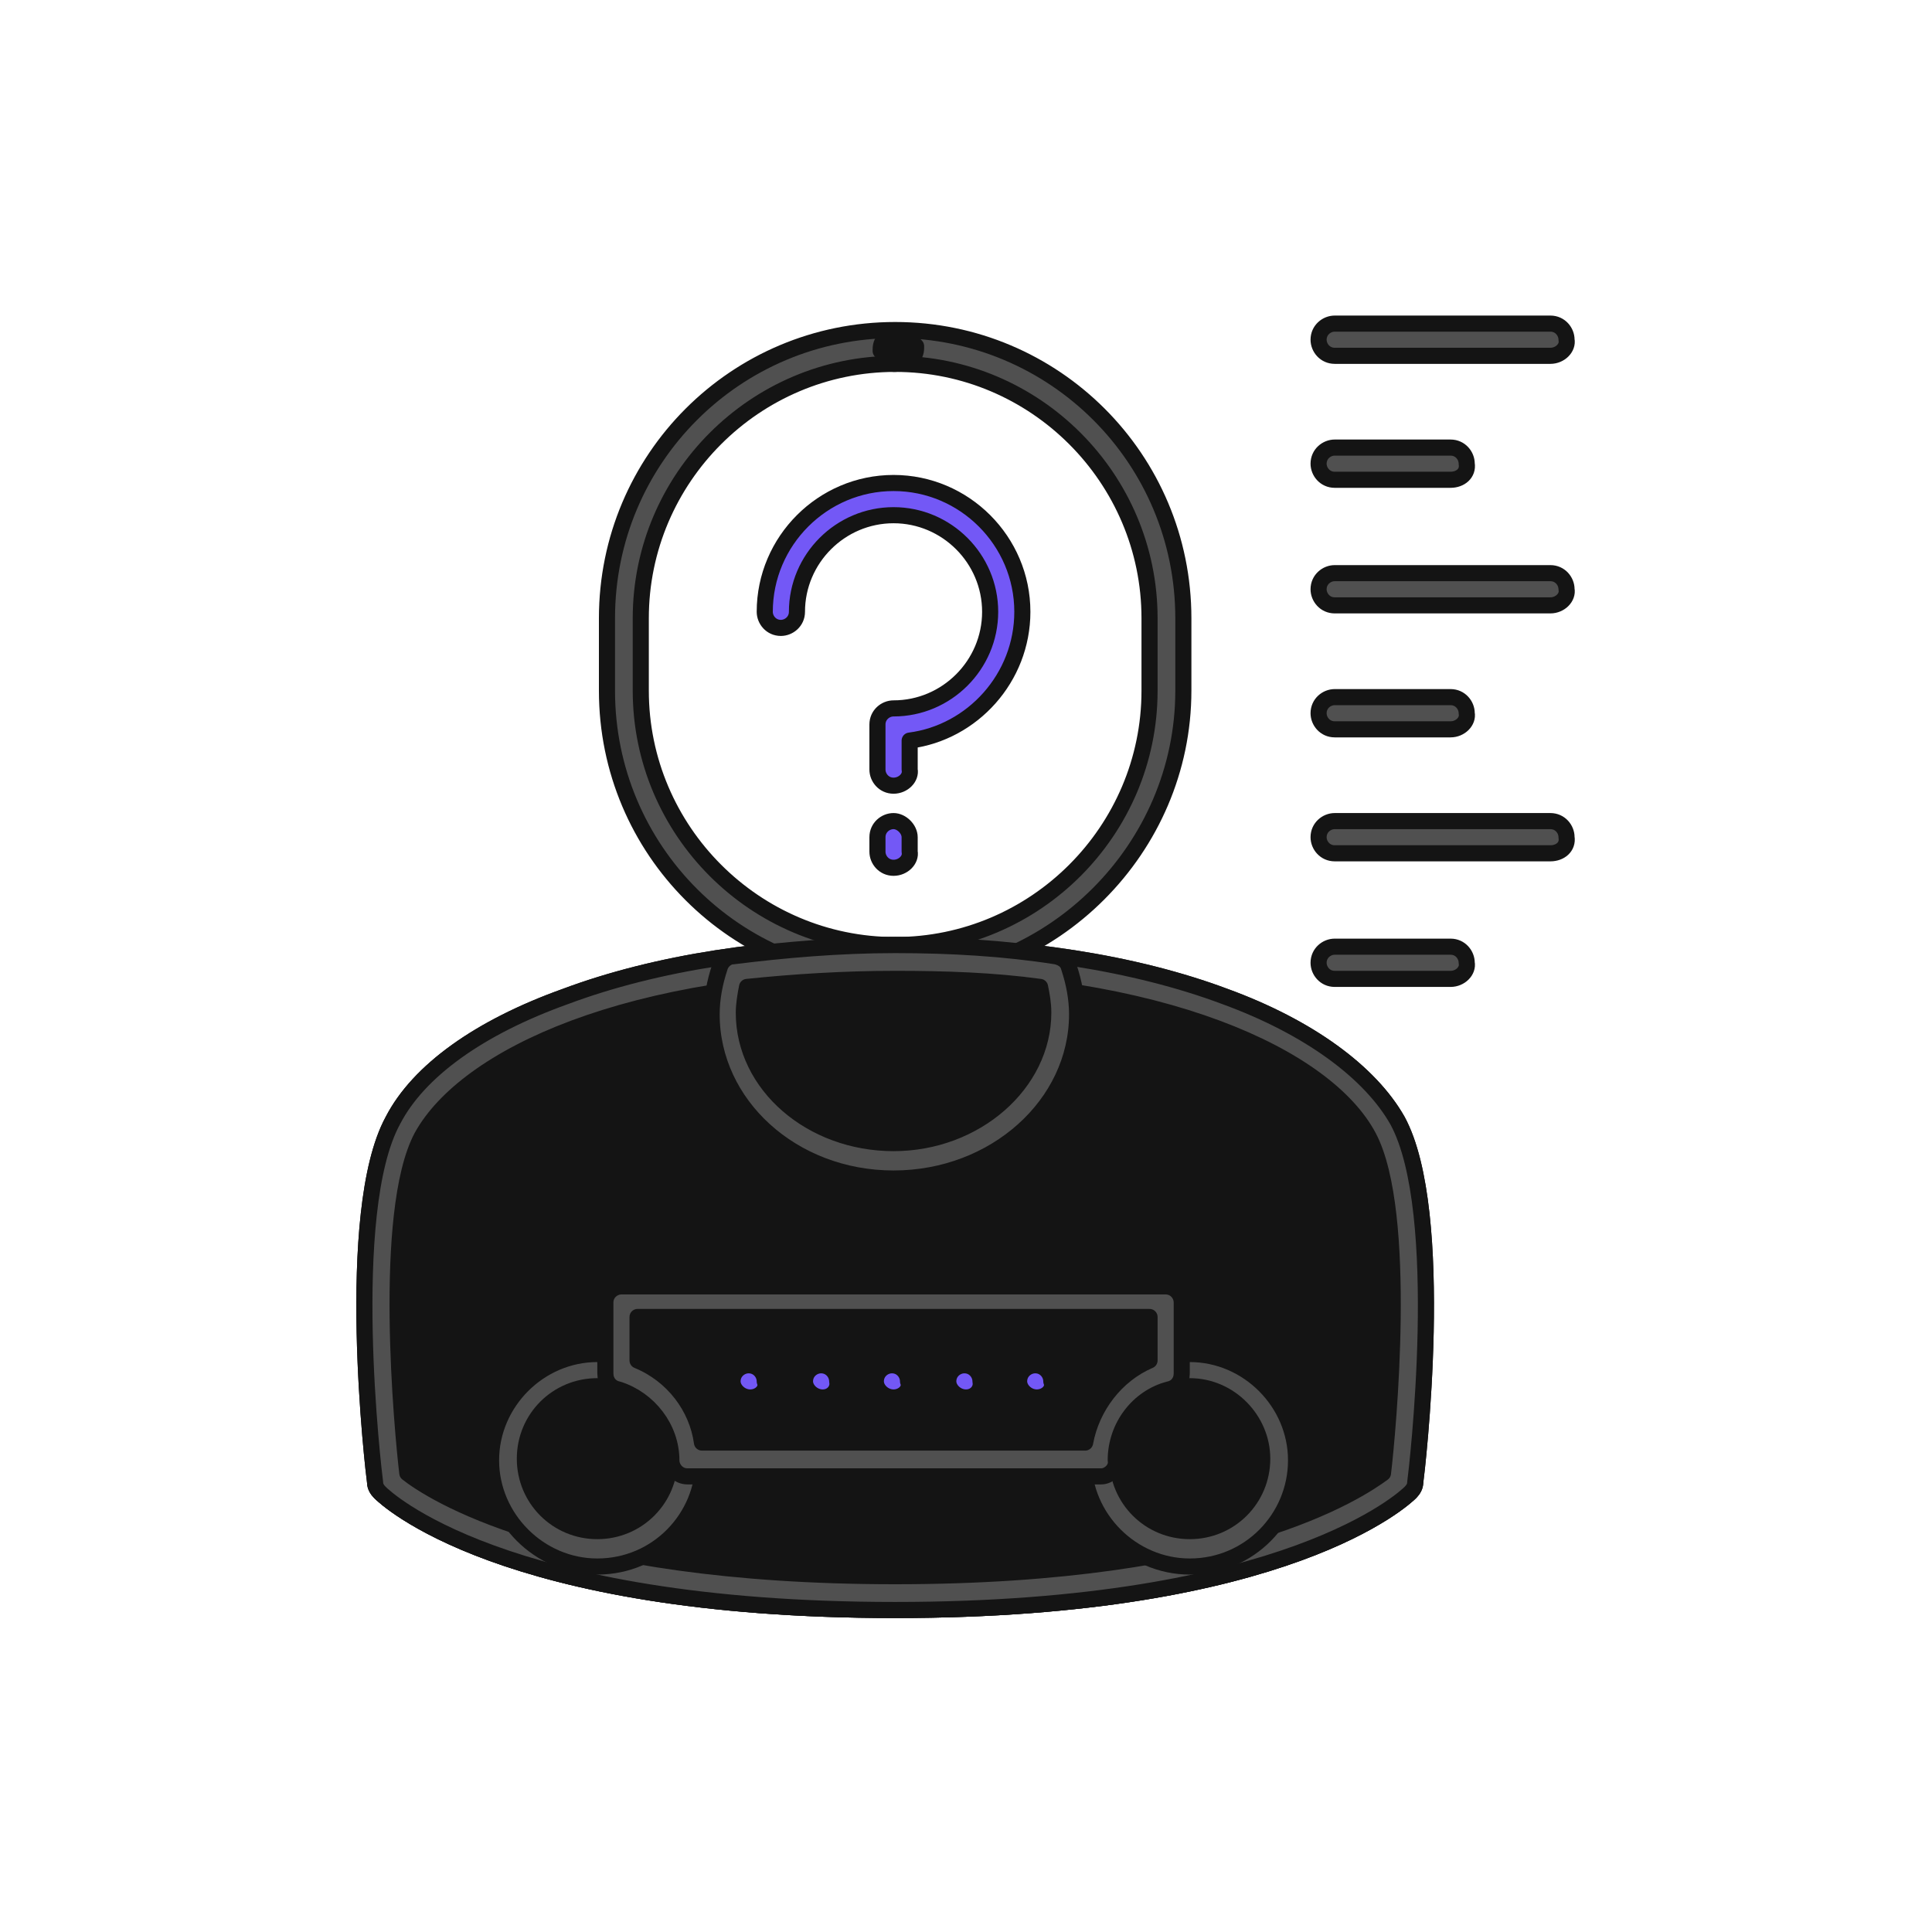 <?xml version="1.0" encoding="utf-8"?>
<!-- Generator: Adobe Illustrator 28.1.0, SVG Export Plug-In . SVG Version: 6.00 Build 0)  -->
<svg version="1.1" id="Layer_1" xmlns="http://www.w3.org/2000/svg" xmlns:xlink="http://www.w3.org/1999/xlink" x="0px" y="0px"
	 viewBox="0 0 120 120" style="enable-background:new 0 0 120 120;" xml:space="preserve">
<style type="text/css">
	.st0{fill:#141414;}
	.st1{fill:#505050;stroke:#141414;stroke-linejoin:round;}
	.st2{fill:#7358F6;stroke:#141414;stroke-linejoin:round;}
</style>
<g>
	<path class="st0" d="M71.4,61.5c0,0-18.5-4.7-33.7,0.7S23.7,73.3,23.7,79.8c0,6.5-2.4,12.3,6.8,15.6c9.2,3.3,27.7,4.3,35.6,3
		c7.8-1.2,18.8-3.2,19.8-7c0.9-3.8,2.8-16.8,0.7-20.4S71.4,61.5,71.4,61.5z"/>
	<path class="st1" d="M25.3,91.5c1.4,1.1,9.3,6.4,30.3,6.4c21,0,28.8-5.3,30.3-6.4c0.3-2.5,1.6-16.2-0.9-20.9l0,0
		c-2.6-4.9-12.7-9.8-29.4-9.8s-26.7,4.9-29.4,9.8C23.7,75.3,25,89,25.3,91.5L25.3,91.5z M55.6,100c-24.5,0-31.7-7-32-7.3
		c-0.2-0.2-0.3-0.4-0.3-0.6c-0.1-0.7-2-16.8,1.1-22.5c1.6-3.1,5.4-5.8,10.7-7.7c5.6-2.1,12.7-3.2,20.5-3.2c7.8,0,14.9,1.1,20.5,3.2
		c5.2,1.9,9,4.7,10.7,7.7l0,0c3.1,5.7,1.2,21.8,1.1,22.5c0,0.2-0.1,0.4-0.3,0.6C87.3,93,80,100,55.6,100L55.6,100z"/>
	<path class="st1" d="M55.6,60.8C55.5,60.8,55.5,60.8,55.6,60.8c-0.1,0-0.1,0-0.1,0c0,0,0,0,0,0c0,0,0,0,0,0c0,0,0-0.1,0-0.1
		c0,0,0-0.1,0-0.1c0-0.1,0-0.2,0.1-0.3c0-0.1,0.1-0.2,0.1-0.3c0-0.1,0.1-0.1,0.1-0.1c0,0-0.1,0.1-0.3,0.1c-0.1,0-0.2,0.1-0.2,0.1
		c-0.2,0-0.3,0.1-0.4,0c0,0-0.1,0-0.1,0c0,0,0,0-0.1-0.1c0,0,0-0.1,0-0.1c0-0.1,0-0.1,0-0.2c0-0.1,0-0.1,0.1-0.2
		c0-0.1,0.1-0.1,0.1-0.2c0-0.1,0.1-0.1,0.1-0.2c0.2-0.2,0.5-0.3,0.7-0.3c0,0,0.1,0,0.1,0c0,0,0,0,0.1,0c0,0,0,0,0,0c0,0,0,0,0,0
		c0,0,0,0.1,0,0.1c0,0,0,0.1,0,0.1c0,0.1,0,0.2-0.1,0.3c0,0.1-0.1,0.2-0.1,0.3c0,0.1-0.1,0.1-0.1,0.1c0,0,0.1-0.1,0.3-0.1
		c0.1,0,0.2-0.1,0.3-0.1c0.2,0,0.3-0.1,0.4,0c0,0,0.1,0,0.1,0c0,0,0,0,0.1,0.1c0,0,0,0.1,0,0.1c0,0.1,0,0.1,0,0.2
		c0,0.1,0,0.1-0.1,0.2c0,0.1-0.1,0.1-0.1,0.2c0,0.1-0.1,0.1-0.1,0.2c0,0-0.1,0.1-0.2,0.1c-0.1,0-0.1,0.1-0.2,0.1
		c-0.1,0-0.1,0-0.2,0.1C55.7,60.8,55.6,60.8,55.6,60.8L55.6,60.8z"/>
	<path class="st1" d="M55.6,100c-24.5,0-31.7-7-32-7.3c-0.4-0.4-0.4-1.1,0-1.5c0.4-0.4,1.1-0.4,1.5,0c0.1,0.1,7.1,6.6,30.5,6.6
		c23.4,0,30.5-6.6,30.5-6.6c0.4-0.4,1.1-0.4,1.5,0c0.4,0.4,0.4,1.1,0,1.5C87.3,93,80,100,55.6,100L55.6,100z"/>
	<path class="st1" d="M25.3,91.5c1.4,1.1,9.3,6.4,30.3,6.4c21,0,28.8-5.3,30.3-6.4c0.3-2.5,1.6-16.2-0.9-20.9l0,0
		c-2.6-4.9-12.7-9.8-29.4-9.8s-26.7,4.9-29.4,9.8C23.7,75.3,25,89,25.3,91.5L25.3,91.5z M55.6,100c-24.5,0-31.7-7-32-7.3
		c-0.2-0.2-0.3-0.4-0.3-0.6c-0.1-0.7-2-16.8,1.1-22.5c1.6-3.1,5.4-5.8,10.7-7.7c5.6-2.1,12.7-3.2,20.5-3.2c7.8,0,14.9,1.1,20.5,3.2
		c5.2,1.9,9,4.7,10.7,7.7l0,0c3.1,5.7,1.2,21.8,1.1,22.5c0,0.2-0.1,0.4-0.3,0.6C87.3,93,80,100,55.6,100L55.6,100z"/>
	<path class="st1" d="M55.6,22.6c-8.7,0-15.8,7.1-15.8,15.8v4.5c0,8.7,7.1,15.8,15.8,15.8s15.8-7.1,15.8-15.8v-4.5
		C71.4,29.7,64.3,22.6,55.6,22.6L55.6,22.6z M55.6,60.8c-9.9,0-17.9-8-17.9-17.9v-4.5c0-9.9,8-17.9,17.9-17.9
		c9.9,0,17.9,8,17.9,17.9v4.5C73.5,52.7,65.4,60.8,55.6,60.8L55.6,60.8z"/>
	<path class="st1" d="M55.6,22.6C55.5,22.6,55.5,22.6,55.6,22.6c-0.1,0-0.1,0-0.1,0c0,0,0,0,0,0c0,0,0,0,0,0c0,0,0-0.1,0-0.1
		c0,0,0-0.1,0-0.1c0-0.1,0-0.2,0.1-0.3c0-0.1,0.1-0.2,0.1-0.3c0-0.1,0.1-0.1,0.1-0.1c0,0-0.1,0.1-0.3,0.1c-0.1,0-0.2,0.1-0.2,0.1
		c-0.2,0-0.3,0.1-0.4,0c0,0-0.1,0-0.1,0c0,0,0,0-0.1-0.1c0,0,0-0.1,0-0.1c0-0.3,0.1-0.5,0.3-0.7c0,0,0.1-0.1,0.2-0.1
		c0.1,0,0.1-0.1,0.2-0.1c0.1,0,0.1,0,0.2-0.1c0.1,0,0.2,0,0.3,0c0,0,0,0,0.1,0c0,0,0,0,0,0c0,0,0,0,0,0c0,0,0,0.1,0,0.1
		c0,0,0,0.1,0,0.1c0,0.1,0,0.2-0.1,0.3c0,0.1-0.1,0.2-0.1,0.3c0,0.1-0.1,0.1-0.1,0.1c0,0,0.1-0.1,0.3-0.1c0.1,0,0.2-0.1,0.3-0.1
		c0.2,0,0.3,0,0.4,0c0,0,0.1,0,0.1,0c0,0,0,0,0.1,0.1c0,0,0,0.1,0,0.1c0,0.3-0.1,0.5-0.3,0.7C56.1,22.5,55.8,22.6,55.6,22.6
		L55.6,22.6z"/>
	<path class="st1" d="M46.4,61.3c-0.1,0.5-0.2,1.1-0.2,1.6c0,4.5,4.2,8.1,9.3,8.1c5.1,0,9.3-3.7,9.3-8.1c0-0.6-0.1-1.1-0.2-1.6
		c-2.9-0.4-5.9-0.5-9-0.5C52.4,60.8,49.3,61,46.4,61.3L46.4,61.3z M55.5,73.2c-6.3,0-11.3-4.6-11.3-10.2c0-1,0.2-2,0.5-2.9
		c0.1-0.4,0.5-0.7,0.8-0.7c3.2-0.4,6.6-0.7,10.1-0.7c3.5,0,6.8,0.2,10,0.7c0.4,0.1,0.7,0.3,0.8,0.7c0.3,0.9,0.5,1.9,0.5,2.9
		C66.9,68.6,61.8,73.2,55.5,73.2L55.5,73.2z"/>
	<path class="st2" d="M64.4,86.8L64.4,86.8c-0.6,0-1.1-0.5-1.1-1c0-0.6,0.5-1,1-1c0.6,0,1,0.5,1,1C65.5,86.3,65,86.8,64.4,86.8
		L64.4,86.8z"/>
	<path class="st2" d="M51.1,86.8L51.1,86.8c-0.6,0-1.1-0.5-1.1-1c0-0.6,0.5-1,1-1h0c0.6,0,1,0.5,1,1C52.1,86.3,51.7,86.8,51.1,86.8
		L51.1,86.8z M55.5,86.8L55.5,86.8c-0.6,0-1.1-0.5-1.1-1c0-0.6,0.5-1,1-1h0c0.6,0,1,0.5,1,1C56.6,86.3,56.1,86.8,55.5,86.8
		L55.5,86.8z M60,86.8L60,86.8c-0.6,0-1.1-0.5-1.1-1c0-0.6,0.5-1,1-1h0c0.6,0,1,0.5,1,1C61,86.3,60.6,86.8,60,86.8L60,86.8z"/>
	<path class="st2" d="M46.6,86.8L46.6,86.8c-0.6,0-1.1-0.5-1.1-1c0-0.6,0.5-1,1-1c0.6,0,1,0.5,1,1C47.7,86.3,47.2,86.8,46.6,86.8
		L46.6,86.8z"/>
	<path class="st1" d="M73.9,86.1c-2.5,0-4.5,2-4.5,4.5c0,2.5,2,4.5,4.5,4.5c2.5,0,4.5-2,4.5-4.5C78.4,88.2,76.4,86.1,73.9,86.1
		L73.9,86.1z M73.9,97.3c-3.6,0-6.6-3-6.6-6.6c0-3.6,3-6.6,6.6-6.6c3.6,0,6.6,3,6.6,6.6C80.5,94.3,77.6,97.3,73.9,97.3L73.9,97.3z"
		/>
	<path class="st1" d="M37.1,86.1c-2.5,0-4.5,2-4.5,4.5c0,2.5,2,4.5,4.5,4.5c2.5,0,4.5-2,4.5-4.5C41.6,88.2,39.6,86.1,37.1,86.1
		L37.1,86.1z M37.1,97.3c-3.6,0-6.6-3-6.6-6.6c0-3.6,3-6.6,6.6-6.6s6.6,3,6.6,6.6C43.7,94.3,40.8,97.3,37.1,97.3L37.1,97.3z"/>
	<path class="st1" d="M72.4,85.3L72.4,85.3L72.4,85.3L72.4,85.3z M43.6,89.6h23.8c0.4-2.2,1.9-4.2,4-5.1v-2.7H39.6v2.7
		C41.8,85.4,43.3,87.4,43.6,89.6L43.6,89.6z M68.4,91.7H42.7c-0.6,0-1-0.5-1-1c0-2-1.4-3.8-3.3-4.4c-0.5-0.1-0.8-0.5-0.8-1v-4.4
		c0-0.6,0.5-1,1-1h33.8c0.6,0,1,0.5,1,1v4.4c0,0.5-0.3,0.9-0.8,1c-1.9,0.5-3.3,2.3-3.3,4.4C69.4,91.2,68.9,91.7,68.4,91.7L68.4,91.7
		z"/>
	<path class="st1" d="M90.1,60.8h-7.2c-0.6,0-1-0.5-1-1c0-0.6,0.5-1,1-1h7.2c0.6,0,1,0.5,1,1C91.2,60.3,90.7,60.8,90.1,60.8
		L90.1,60.8z"/>
	<path class="st1" d="M96.3,53H82.9c-0.6,0-1-0.5-1-1c0-0.6,0.5-1,1-1h13.4c0.6,0,1,0.5,1,1C97.4,52.6,96.9,53,96.3,53L96.3,53z"/>
	<path class="st1" d="M90.1,45.3h-7.2c-0.6,0-1-0.5-1-1c0-0.6,0.5-1,1-1h7.2c0.6,0,1,0.5,1,1C91.2,44.8,90.7,45.3,90.1,45.3
		L90.1,45.3z"/>
	<path class="st1" d="M96.3,37.6H82.9c-0.6,0-1-0.5-1-1c0-0.6,0.5-1,1-1h13.4c0.6,0,1,0.5,1,1C97.4,37.1,96.9,37.6,96.3,37.6
		L96.3,37.6z"/>
	<path class="st1" d="M90.1,29.8h-7.2c-0.6,0-1-0.5-1-1c0-0.6,0.5-1,1-1h7.2c0.6,0,1,0.5,1,1C91.2,29.4,90.7,29.8,90.1,29.8
		L90.1,29.8z"/>
	<path class="st1" d="M96.3,22.1H82.9c-0.6,0-1-0.5-1-1c0-0.6,0.5-1,1-1h13.4c0.6,0,1,0.5,1,1C97.4,21.6,96.9,22.1,96.3,22.1
		L96.3,22.1z"/>
	<path class="st2" d="M55.5,48.8c-0.6,0-1-0.5-1-1V45c0-0.6,0.5-1,1-1c3.3,0,6-2.7,6-6c0-3.3-2.7-6-6-6c-3.3,0-6,2.7-6,6
		c0,0.6-0.5,1-1,1c-0.6,0-1-0.5-1-1c0-4.4,3.6-8,8-8s8,3.6,8,8c0,4.1-3.1,7.5-7,8v1.8C56.6,48.3,56.1,48.8,55.5,48.8L55.5,48.8z"/>
	<path class="st2" d="M55.5,53.9c-0.6,0-1-0.5-1-1V52c0-0.6,0.5-1,1-1s1,0.5,1,1v0.9C56.6,53.4,56.1,53.9,55.5,53.9L55.5,53.9z"/>
</g>
</svg>
